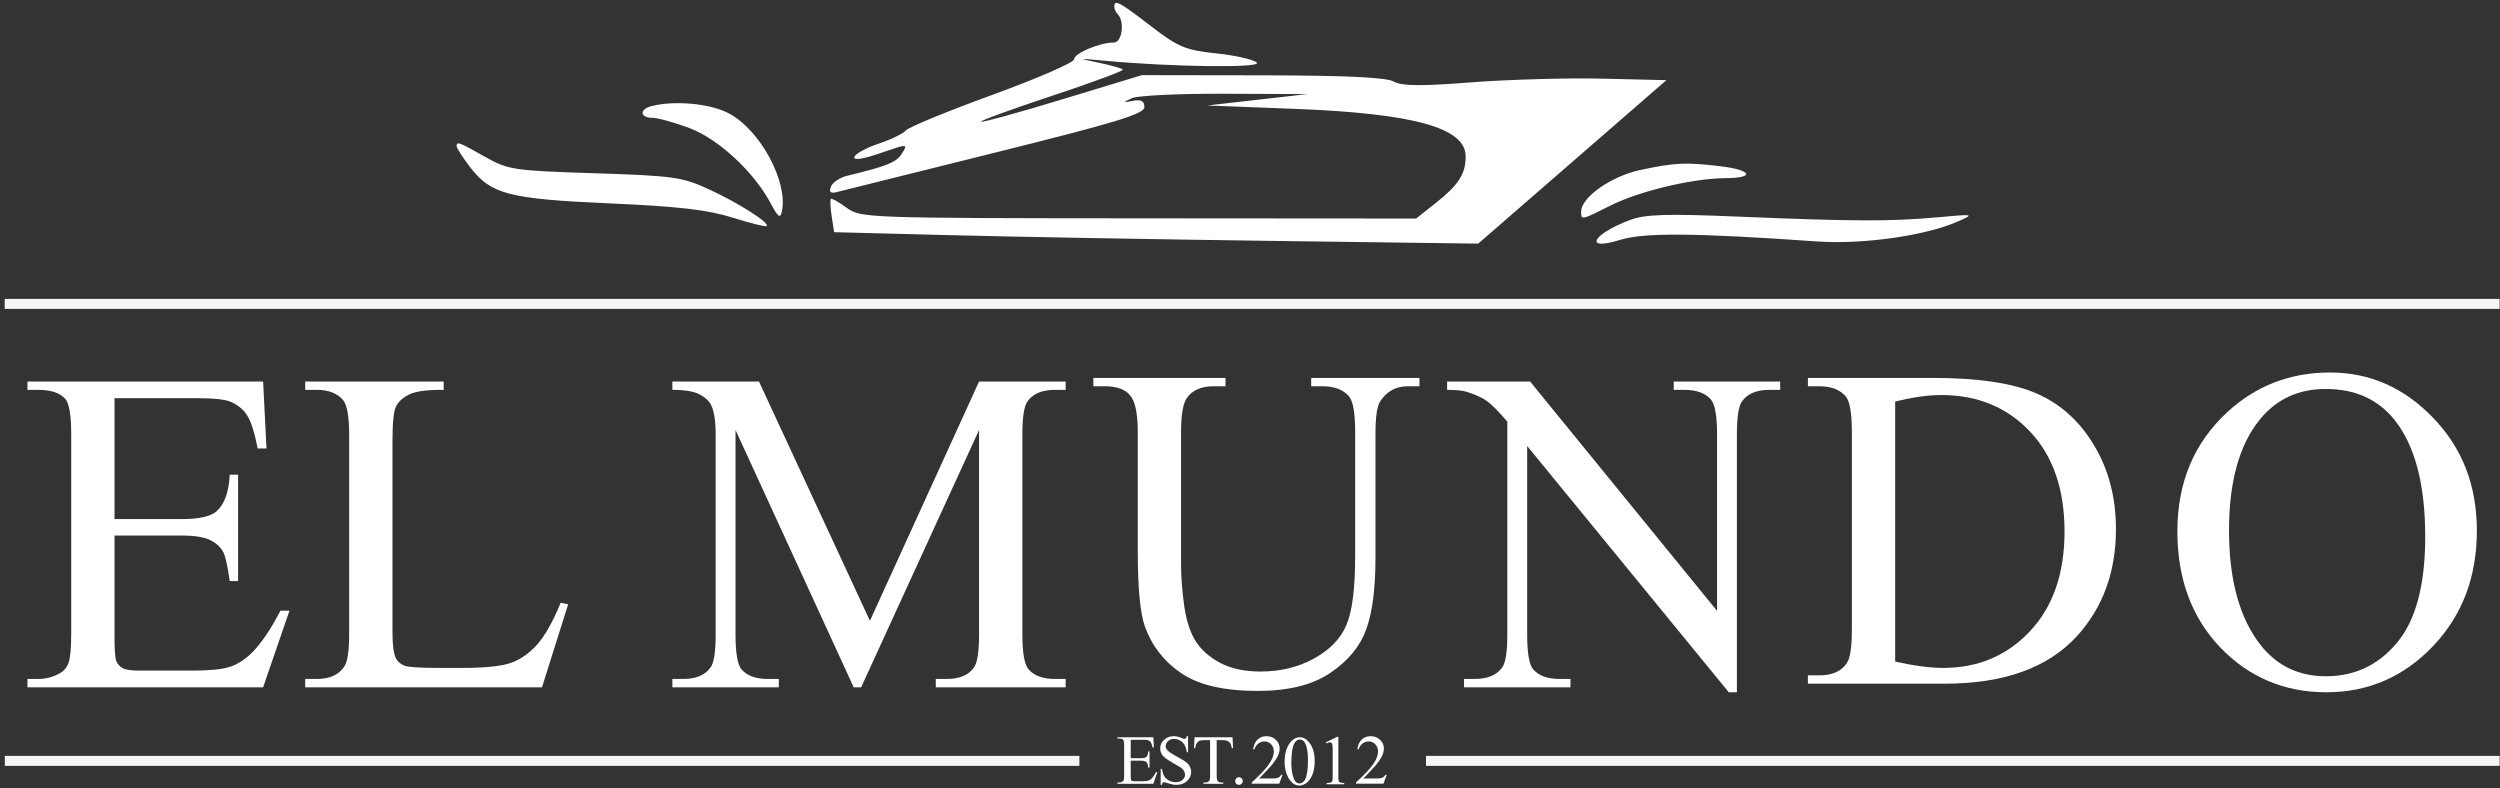 <svg width="498" height="157" viewBox="0 0 498 157" fill="none" xmlns="http://www.w3.org/2000/svg">
<rect x="0" y="0" width="498" height="157" fill="#333333" stroke="none"/>
<path d="M225.24 147.364V151.028H227.277C227.806 151.028 228.159 150.949 228.337 150.789C228.574 150.579 228.706 150.21 228.733 149.682H228.986V152.908H228.733C228.67 152.457 228.606 152.168 228.542 152.04C228.46 151.881 228.326 151.755 228.139 151.664C227.952 151.573 227.665 151.527 227.277 151.527H225.24V154.583C225.24 154.993 225.258 155.244 225.295 155.335C225.331 155.422 225.395 155.492 225.486 155.547C225.577 155.597 225.751 155.622 226.006 155.622H227.578C228.102 155.622 228.483 155.586 228.72 155.513C228.957 155.44 229.185 155.296 229.403 155.082C229.686 154.799 229.975 154.373 230.271 153.804H230.545L229.745 156.128H222.602V155.875H222.93C223.148 155.875 223.356 155.823 223.552 155.718C223.698 155.645 223.796 155.535 223.846 155.39C223.9 155.244 223.928 154.945 223.928 154.494V148.472C223.928 147.884 223.868 147.521 223.75 147.385C223.586 147.202 223.312 147.111 222.93 147.111H222.602V146.858H229.745L229.848 148.889H229.581C229.485 148.401 229.378 148.066 229.26 147.884C229.146 147.701 228.975 147.562 228.747 147.467C228.565 147.398 228.243 147.364 227.783 147.364H225.24Z" fill="white"/>
<path d="M236.661 146.647V149.854H236.408C236.326 149.238 236.178 148.748 235.964 148.384C235.754 148.019 235.453 147.73 235.062 147.516C234.67 147.301 234.264 147.194 233.845 147.194C233.371 147.194 232.979 147.34 232.669 147.632C232.359 147.919 232.204 148.247 232.204 148.616C232.204 148.899 232.302 149.156 232.498 149.389C232.781 149.73 233.453 150.186 234.515 150.756C235.381 151.221 235.971 151.578 236.285 151.829C236.604 152.075 236.848 152.367 237.017 152.704C237.19 153.041 237.276 153.395 237.276 153.764C237.276 154.465 237.003 155.072 236.456 155.582C235.914 156.088 235.214 156.341 234.357 156.341C234.089 156.341 233.836 156.32 233.599 156.279C233.457 156.257 233.163 156.174 232.717 156.033C232.275 155.887 231.994 155.814 231.876 155.814C231.762 155.814 231.671 155.849 231.603 155.917C231.539 155.985 231.491 156.127 231.459 156.341H231.206V153.162H231.459C231.577 153.827 231.737 154.326 231.938 154.659C232.138 154.987 232.443 155.261 232.854 155.479C233.268 155.698 233.722 155.808 234.214 155.808C234.784 155.808 235.232 155.657 235.561 155.356C235.893 155.056 236.06 154.7 236.06 154.29C236.06 154.062 235.996 153.832 235.868 153.6C235.745 153.367 235.551 153.151 235.287 152.95C235.109 152.813 234.624 152.524 233.831 152.082C233.038 151.635 232.473 151.28 232.136 151.016C231.803 150.751 231.55 150.46 231.377 150.141C231.204 149.822 231.117 149.471 231.117 149.088C231.117 148.423 231.372 147.851 231.883 147.372C232.393 146.889 233.043 146.647 233.831 146.647C234.323 146.647 234.845 146.768 235.396 147.01C235.652 147.124 235.832 147.181 235.937 147.181C236.055 147.181 236.151 147.146 236.224 147.078C236.301 147.005 236.363 146.862 236.408 146.647H236.661Z" fill="white"/>
<path d="M245.521 146.858L245.623 149.032H245.363C245.313 148.649 245.245 148.376 245.158 148.212C245.017 147.948 244.828 147.754 244.591 147.631C244.358 147.503 244.051 147.439 243.668 147.439H242.362V154.521C242.362 155.091 242.424 155.447 242.547 155.588C242.72 155.779 242.987 155.875 243.347 155.875H243.668V156.128H239.737V155.875H240.065C240.457 155.875 240.735 155.757 240.899 155.52C241 155.374 241.05 155.041 241.05 154.521V147.439H239.936C239.503 147.439 239.195 147.471 239.013 147.535C238.776 147.622 238.573 147.788 238.404 148.034C238.236 148.28 238.135 148.613 238.104 149.032H237.844L237.953 146.858H245.521Z" fill="white"/>
<path d="M246.798 154.823C247.012 154.823 247.192 154.898 247.338 155.049C247.484 155.195 247.557 155.372 247.557 155.582C247.557 155.792 247.481 155.972 247.331 156.122C247.185 156.268 247.007 156.341 246.798 156.341C246.588 156.341 246.408 156.268 246.258 156.122C246.112 155.972 246.039 155.792 246.039 155.582C246.039 155.368 246.112 155.188 246.258 155.042C246.408 154.896 246.588 154.823 246.798 154.823Z" fill="white"/>
<path d="M255.478 154.324L254.828 156.108H249.359V155.855C250.968 154.388 252.101 153.189 252.757 152.26C253.413 151.33 253.741 150.48 253.741 149.71C253.741 149.122 253.561 148.639 253.201 148.261C252.841 147.882 252.41 147.693 251.909 147.693C251.453 147.693 251.043 147.828 250.679 148.097C250.319 148.361 250.052 148.751 249.879 149.266H249.626C249.74 148.423 250.032 147.775 250.501 147.324C250.975 146.873 251.565 146.647 252.271 146.647C253.023 146.647 253.65 146.889 254.151 147.372C254.657 147.855 254.91 148.425 254.91 149.081C254.91 149.55 254.801 150.02 254.582 150.489C254.245 151.228 253.698 152.009 252.941 152.834C251.807 154.074 251.098 154.821 250.815 155.076H253.235C253.728 155.076 254.072 155.058 254.268 155.021C254.468 154.985 254.648 154.912 254.808 154.803C254.967 154.689 255.106 154.529 255.225 154.324H255.478Z" fill="white"/>
<path d="M276.235 154.324L275.586 156.108H270.117V155.855C271.726 154.388 272.858 153.189 273.515 152.26C274.171 151.33 274.499 150.48 274.499 149.71C274.499 149.122 274.319 148.639 273.959 148.261C273.599 147.882 273.168 147.693 272.667 147.693C272.211 147.693 271.801 147.828 271.437 148.097C271.076 148.361 270.81 148.751 270.637 149.266H270.384C270.498 148.423 270.789 147.775 271.259 147.324C271.733 146.873 272.323 146.647 273.029 146.647C273.781 146.647 274.408 146.889 274.909 147.372C275.415 147.855 275.668 148.425 275.668 149.081C275.668 149.55 275.559 150.02 275.34 150.489C275.003 151.228 274.456 152.009 273.699 152.834C272.564 154.074 271.856 154.821 271.573 155.076H273.993C274.485 155.076 274.829 155.058 275.025 155.021C275.226 154.985 275.406 154.912 275.565 154.803C275.725 154.689 275.864 154.529 275.982 154.324H276.235Z" fill="white"/>
<path d="M255.891 151.739C255.891 150.682 256.05 149.773 256.369 149.012C256.688 148.246 257.112 147.676 257.641 147.303C258.051 147.007 258.475 146.858 258.912 146.858C259.623 146.858 260.261 147.221 260.826 147.945C261.533 148.843 261.886 150.06 261.886 151.596C261.886 152.671 261.731 153.585 261.421 154.337C261.111 155.089 260.715 155.636 260.231 155.978C259.753 156.315 259.29 156.483 258.844 156.483C257.96 156.483 257.224 155.962 256.636 154.918C256.139 154.038 255.891 152.979 255.891 151.739ZM257.23 151.91C257.23 153.186 257.388 154.228 257.702 155.034C257.962 155.713 258.349 156.053 258.864 156.053C259.11 156.053 259.366 155.943 259.63 155.725C259.894 155.501 260.095 155.13 260.231 154.61C260.441 153.826 260.546 152.721 260.546 151.295C260.546 150.238 260.437 149.356 260.218 148.649C260.054 148.125 259.842 147.754 259.582 147.535C259.395 147.385 259.17 147.31 258.905 147.31C258.595 147.31 258.32 147.449 258.078 147.727C257.75 148.105 257.527 148.7 257.408 149.511C257.29 150.322 257.23 151.122 257.23 151.91Z" fill="white"/>
<path d="M264.117 147.865L266.373 146.765H266.599V154.592C266.599 155.111 266.619 155.435 266.66 155.562C266.706 155.69 266.797 155.788 266.934 155.856C267.07 155.925 267.348 155.964 267.768 155.973V156.226H264.281V155.973C264.719 155.964 265.001 155.927 265.129 155.863C265.257 155.795 265.345 155.706 265.396 155.597C265.446 155.483 265.471 155.148 265.471 154.592V149.588C265.471 148.913 265.448 148.48 265.402 148.289C265.37 148.143 265.311 148.036 265.225 147.968C265.143 147.899 265.042 147.865 264.924 147.865C264.755 147.865 264.521 147.936 264.22 148.077L264.117 147.865Z" fill="white"/>
<rect x="0.961" y="150.571" width="214.055" height="1.988" fill="#F6F6F6"/>
<path d="M22.809 79.322V103.4H36.195C39.669 103.4 41.99 102.876 43.158 101.828C44.715 100.451 45.584 98.025 45.764 94.551H47.426V115.754H45.764C45.344 112.789 44.925 110.887 44.506 110.049C43.967 109.001 43.083 108.177 41.855 107.578C40.628 106.979 38.741 106.68 36.195 106.68H22.809V126.76C22.809 129.455 22.928 131.102 23.168 131.701C23.408 132.27 23.827 132.734 24.426 133.094C25.025 133.423 26.163 133.588 27.84 133.588H38.172C41.616 133.588 44.117 133.348 45.674 132.869C47.231 132.39 48.728 131.447 50.166 130.039C52.023 128.182 53.925 125.382 55.871 121.639H57.668L52.412 136.912H5.469V135.25H7.625C9.062 135.25 10.425 134.906 11.713 134.217C12.671 133.738 13.315 133.019 13.645 132.061C14.004 131.102 14.184 129.141 14.184 126.176V86.6C14.184 82.736 13.794 80.356 13.016 79.457C11.938 78.259 10.141 77.66 7.625 77.66H5.469V75.998H52.412L53.086 89.34H51.334C50.705 86.135 50.001 83.934 49.223 82.736C48.474 81.538 47.351 80.625 45.853 79.996C44.656 79.547 42.544 79.322 39.52 79.322H22.809Z" fill="white"/>
<path d="M111.693 120.066L113.176 120.381L107.965 136.912H60.797V135.25H63.088C65.663 135.25 67.505 134.411 68.613 132.734C69.242 131.776 69.557 129.56 69.557 126.086V86.779C69.557 82.976 69.137 80.595 68.299 79.637C67.131 78.319 65.394 77.66 63.088 77.66H60.797V75.998H88.379V77.66C85.144 77.63 82.868 77.93 81.551 78.559C80.263 79.188 79.38 79.981 78.9 80.939C78.421 81.898 78.182 84.189 78.182 87.812V126.086C78.182 128.572 78.421 130.279 78.9 131.207C79.26 131.836 79.814 132.3 80.562 132.6C81.311 132.899 83.647 133.049 87.57 133.049H92.018C96.689 133.049 99.969 132.704 101.855 132.016C103.742 131.327 105.464 130.114 107.021 128.377C108.579 126.61 110.136 123.84 111.693 120.066Z" fill="white"/>
<path d="M170.055 136.912L146.516 85.656V126.355C146.516 130.099 146.92 132.435 147.729 133.363C148.837 134.621 150.589 135.25 152.984 135.25H155.141V136.912H133.938V135.25H136.094C138.669 135.25 140.496 134.471 141.574 132.914C142.233 131.956 142.562 129.77 142.562 126.355V86.555C142.562 83.859 142.263 81.913 141.664 80.715C141.245 79.846 140.466 79.128 139.328 78.559C138.22 77.96 136.423 77.66 133.938 77.66V75.998H151.188L173.289 123.66L195.031 75.998H212.281V77.66H210.17C207.564 77.66 205.723 78.439 204.645 79.996C203.986 80.954 203.656 83.141 203.656 86.555V126.355C203.656 130.099 204.076 132.435 204.914 133.363C206.022 134.621 207.774 135.25 210.17 135.25H212.281V136.912H186.406V135.25H188.562C191.168 135.25 192.995 134.471 194.043 132.914C194.702 131.956 195.031 129.77 195.031 126.355V85.656L171.537 136.912H170.055Z" fill="white"/>
<path d="M261.191 76.941V75.279H282.754V76.941H280.463C278.067 76.941 276.225 77.945 274.938 79.951C274.309 80.88 273.994 83.036 273.994 86.42V111.127C273.994 117.236 273.38 121.983 272.152 125.367C270.954 128.721 268.574 131.611 265.01 134.037C261.476 136.433 256.654 137.631 250.545 137.631C243.896 137.631 238.85 136.478 235.406 134.172C231.962 131.866 229.521 128.766 228.084 124.873C227.126 122.208 226.646 117.206 226.646 109.869V86.061C226.646 82.317 226.122 79.861 225.074 78.693C224.056 77.525 222.394 76.941 220.088 76.941H217.797V75.279H244.121V76.941H241.785C239.27 76.941 237.473 77.735 236.395 79.322C235.646 80.4 235.271 82.647 235.271 86.061V112.609C235.271 114.975 235.481 117.686 235.9 120.74C236.35 123.795 237.143 126.176 238.281 127.883C239.419 129.59 241.051 130.997 243.178 132.105C245.334 133.214 247.969 133.768 251.084 133.768C255.067 133.768 258.631 132.899 261.775 131.162C264.92 129.425 267.061 127.209 268.199 124.514C269.367 121.788 269.951 117.191 269.951 110.723V86.061C269.951 82.257 269.532 79.876 268.693 78.918C267.525 77.6 265.788 76.941 263.482 76.941H261.191Z" fill="white"/>
<path d="M288.266 75.998H304.797L342.037 121.684V86.555C342.037 82.811 341.618 80.475 340.779 79.547C339.671 78.289 337.919 77.66 335.523 77.66H333.412V75.998H354.615V77.66H352.459C349.883 77.66 348.057 78.439 346.979 79.996C346.32 80.954 345.99 83.141 345.99 86.555V137.9H344.373L304.213 88.846V126.355C304.213 130.099 304.617 132.435 305.426 133.363C306.564 134.621 308.316 135.25 310.682 135.25H312.838V136.912H291.635V135.25H293.746C296.352 135.25 298.193 134.471 299.271 132.914C299.93 131.956 300.26 129.77 300.26 126.355V83.994C298.493 81.928 297.145 80.565 296.217 79.906C295.318 79.247 293.986 78.633 292.219 78.064C291.35 77.795 290.033 77.66 288.266 77.66V75.998Z" fill="white"/>
<path d="M360.133 136.193V134.531H362.424C364.999 134.531 366.826 133.708 367.904 132.061C368.563 131.072 368.893 128.856 368.893 125.412V86.061C368.893 82.257 368.473 79.876 367.635 78.918C366.467 77.6 364.73 76.941 362.424 76.941H360.133V75.279H384.93C394.034 75.279 400.952 76.312 405.684 78.379C410.445 80.445 414.264 83.889 417.139 88.711C420.044 93.533 421.496 99.103 421.496 105.422C421.496 113.897 418.921 120.98 413.77 126.67C407.99 133.019 399.185 136.193 387.355 136.193H360.133ZM377.518 131.791C381.321 132.63 384.51 133.049 387.086 133.049C394.034 133.049 399.799 130.608 404.381 125.727C408.963 120.845 411.254 114.227 411.254 105.871C411.254 97.456 408.963 90.822 404.381 85.971C399.799 81.119 393.914 78.693 386.727 78.693C384.031 78.693 380.962 79.128 377.518 79.996V131.791Z" fill="white"/>
<path d="M464.146 74.201C472.053 74.201 478.896 77.211 484.676 83.231C490.486 89.22 493.391 96.707 493.391 105.691C493.391 114.945 490.471 122.627 484.631 128.736C478.791 134.846 471.723 137.9 463.428 137.9C455.042 137.9 447.99 134.921 442.27 128.961C436.579 123.001 433.734 115.29 433.734 105.826C433.734 96.153 437.029 88.262 443.617 82.152C449.337 76.852 456.18 74.201 464.146 74.201ZM463.293 77.481C457.842 77.481 453.47 79.502 450.176 83.545C446.073 88.576 444.021 95.943 444.021 105.646C444.021 115.589 446.148 123.241 450.4 128.602C453.665 132.674 457.977 134.711 463.338 134.711C469.058 134.711 473.775 132.48 477.488 128.018C481.232 123.555 483.104 116.518 483.104 106.904C483.104 96.482 481.052 88.711 476.949 83.59C473.655 79.517 469.103 77.481 463.293 77.481Z" fill="white"/>
<rect x="0.938" y="59.541" width="496.984" height="1.988" fill="#F6F6F6"/>
<rect x="284.055" y="150.571" width="213.867" height="1.988" fill="#F6F6F6"/>
<path fill-rule="evenodd" clip-rule="evenodd" d="M221.961 1.302C221.961 1.761 222.264 2.439 222.635 2.81C224.087 4.262 223.536 8.469 221.893 8.469C219.055 8.469 213.961 10.617 213.954 11.816C213.951 12.45 206.638 15.632 197.704 18.886C188.771 22.14 181.011 25.329 180.461 25.974C179.911 26.617 177.464 27.808 175.024 28.619C172.583 29.43 170.412 30.616 170.2 31.253C169.952 31.995 171.801 31.727 175.355 30.505C180.851 28.614 180.887 28.614 179.679 30.559C178.57 32.344 176.778 33.075 168.783 35.004C167.311 35.358 165.841 36.337 165.518 37.179C165.098 38.275 165.433 38.581 166.696 38.258C167.667 38.008 181.848 34.474 198.211 30.404C222.412 24.384 227.961 22.691 227.961 21.329C227.961 20.134 227.318 19.777 225.711 20.082C223.614 20.48 223.597 20.445 225.461 19.559C226.561 19.037 234.886 18.639 243.961 18.675L260.461 18.741L250.461 19.877L240.461 21.012L257.961 21.686C281.682 22.602 291.961 25.462 291.961 31.149C291.961 34.635 290.559 36.827 286.043 40.404L282.091 43.533L226.776 43.492C172.361 43.453 171.415 43.417 168.632 41.373C167.077 40.228 165.667 39.444 165.501 39.63C165.334 39.816 165.414 41.383 165.677 43.109L166.156 46.251L189.309 46.846C202.042 47.173 230.911 47.687 253.461 47.986L294.461 48.529L313.203 32.248L331.945 15.969L319.203 15.669C312.195 15.505 300.457 15.836 293.118 16.404C282.977 17.191 279.257 17.151 277.618 16.241C276.116 15.408 268.172 15.033 251.461 15.005L227.461 14.969L211.615 19.788C202.899 22.439 195.606 24.447 195.408 24.248C195.21 24.05 201.585 21.727 209.576 19.084C217.567 16.442 223.91 14.085 223.671 13.845C223.433 13.607 221.263 12.998 218.849 12.492C214.59 11.601 214.622 11.588 219.961 12.091C233.23 13.341 251.455 13.575 250.367 12.48C249.765 11.876 246.142 11.046 242.317 10.636C236.088 9.972 234.722 9.402 229.237 5.182C222.997 0.38 221.961 -0.172 221.961 1.302ZM129.711 21.157C127.334 21.779 127.489 23.468 129.923 23.468C131.003 23.468 134.33 24.383 137.316 25.5C143.108 27.668 150.209 34.254 153.554 40.562C154.996 43.282 155.44 43.596 155.753 42.118C157.021 36.151 151.325 25.715 145.052 22.515C141.265 20.584 134.277 19.965 129.711 21.157ZM90.961 29.125C90.961 29.485 92.145 31.332 93.593 33.23C97.768 38.703 101.318 39.632 121.461 40.514C135.117 41.114 141.019 41.797 145.918 43.346C149.469 44.468 152.533 45.23 152.726 45.038C153.361 44.401 147.162 40.45 141.261 37.73C135.906 35.261 134.158 35.014 118.461 34.513C102.263 33.995 101.231 33.839 96.585 31.218C91.347 28.265 90.961 28.12 90.961 29.125ZM326.703 33.873C320.922 35.114 314.961 39.319 314.961 42.156C314.961 43.883 314.981 43.877 320.877 40.916C326.566 38.059 337.276 35.513 343.711 35.486C349.681 35.462 349.011 33.873 342.711 33.117C335.819 32.288 333.587 32.395 326.703 33.873ZM324.702 43.822C317.094 46.69 315.395 50.075 322.711 47.788C327.459 46.306 337.595 46.385 361.961 48.096C371.039 48.733 383.537 46.965 389.973 44.135C393.384 42.633 393.295 42.615 385.961 43.285C376.632 44.136 369.285 44.111 346.461 43.158C331.96 42.553 327.73 42.681 324.702 43.822Z" fill="white"/>
</svg>
